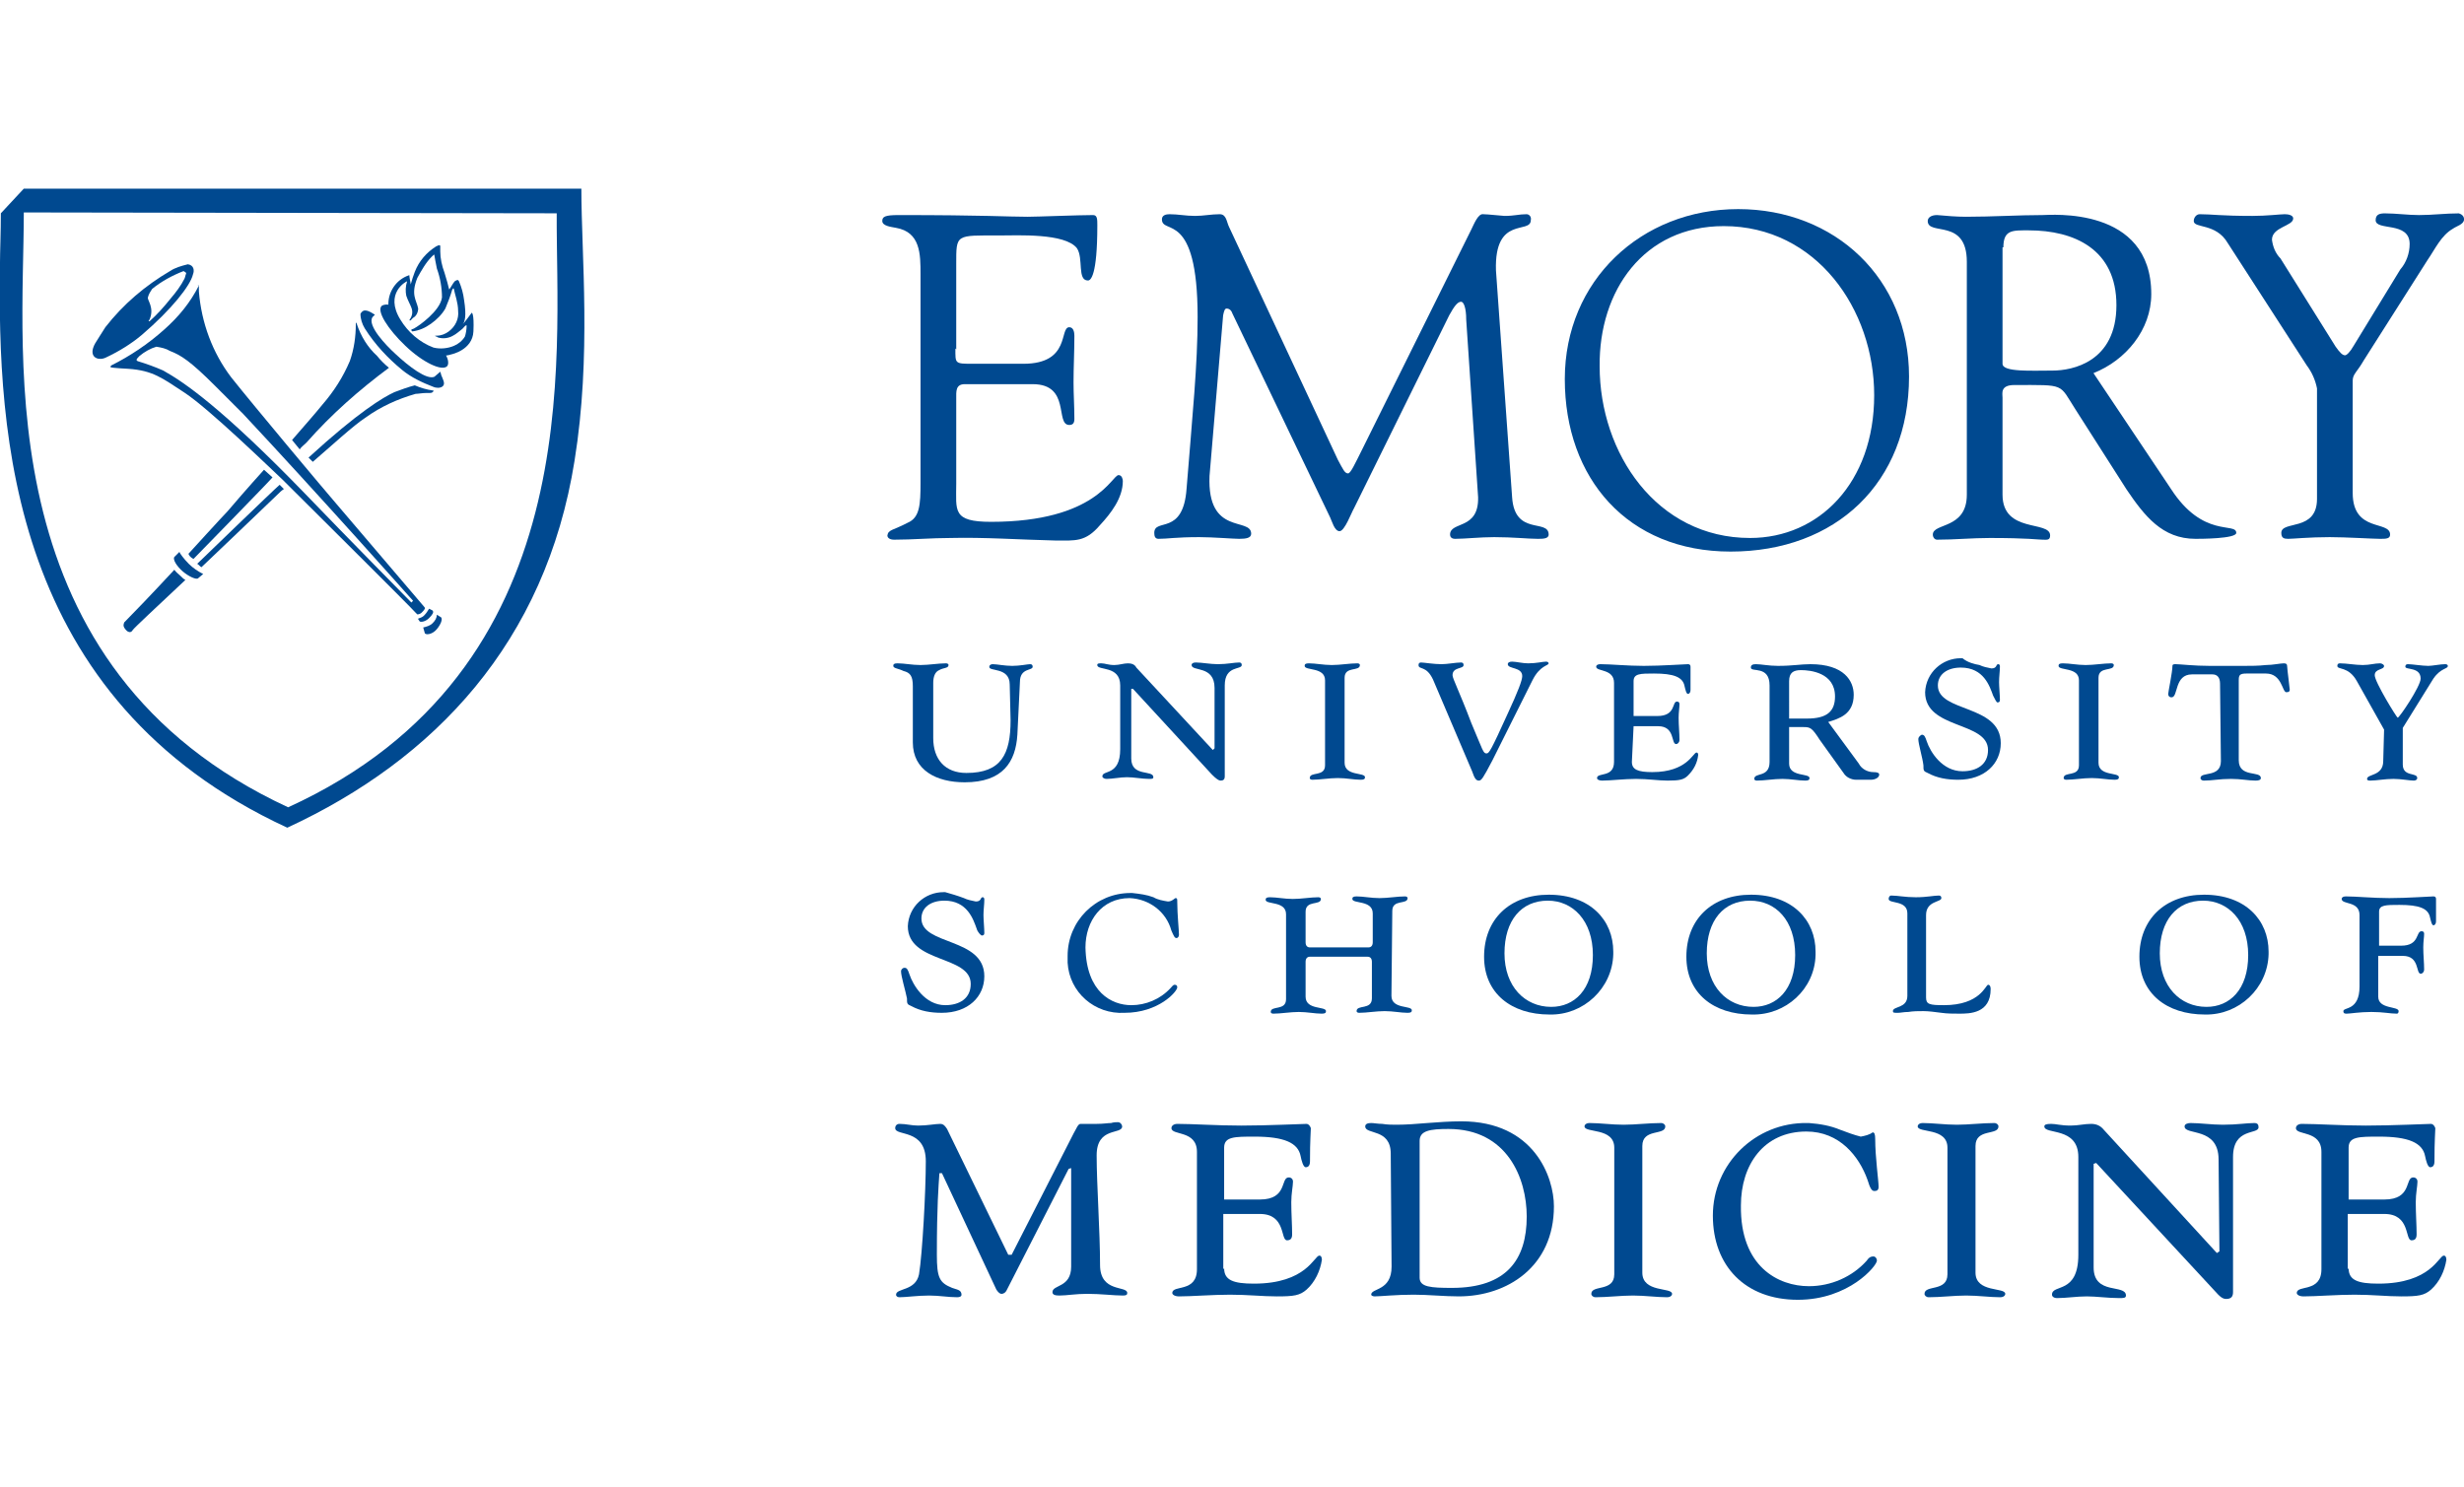 <?xml version="1.0" encoding="utf-8"?>
<svg enable-background="new 0 0 289.9 175" viewBox="0 0 289.9 175" xmlns="http://www.w3.org/2000/svg"><g fill="#004990"><g transform="translate(106.009 82.884)"><path d="m7.4 22.8c.4.2.9.3 1.4.4.7 0 .5-.5.8-.5.2 0 .2.2.2.3 0 .5-.1 1.2-.1 1.8 0 .5.1 1.6.1 2.1 0 .3-.2.3-.3.3s-.5-.4-.6-.8c-.4-1.1-1.1-3.3-3.8-3.3-1.6 0-2.7.8-2.7 2.1 0 3.2 7.4 2.2 7.4 6.8 0 2.4-1.9 4.3-5 4.3-1.3 0-2.5-.2-3.6-.8-.5-.2-.5-.3-.5-.9-.2-1-.7-2.6-.7-3.2 0-.2.2-.4.4-.4.3 0 .4.2.6.8.4 1.2 1.8 3.6 4.2 3.6 1.7 0 3-.8 3-2.5 0-3.4-7.4-2.4-7.4-6.8.1-2.3 2-4 4.2-4h.2c.7.2 1.4.4 2.2.7z"/><path d="m27.1 35.4c1.7 0 3.4-.7 4.6-2 .2-.2.3-.4.5-.4s.3.1.3.3c0 .5-2.2 3-6.2 3-3.5.2-6.5-2.4-6.7-5.9 0-.3 0-.5 0-.8 0-4.1 3.3-7.4 7.4-7.4h.2c.9.1 1.7.2 2.5.5.5.3 1.1.4 1.7.5.5 0 .8-.4.9-.4.2 0 .2.1.2.5 0 1.4.2 3.3.2 3.8 0 .2-.1.4-.3.4s-.3-.2-.6-.9c-.6-2.2-2.6-3.7-4.9-3.8-3.3 0-5.2 2.7-5.2 5.8.1 5.3 3.1 6.8 5.4 6.8z"/><path d="m57.7 34.3c0 1.6 2.4 1.1 2.4 1.7 0 .2-.1.3-.5.3-.8 0-1.7-.2-2.7-.2s-2.1.2-3 .2c-.2 0-.3-.1-.3-.2 0-.8 1.8-.1 1.8-1.5v-4.3c0-.4-.2-.6-.5-.6h-6.8c-.3 0-.5.2-.5.6v4.1c0 1.6 2.4 1.1 2.4 1.7 0 .2-.1.3-.5.3-.8 0-1.7-.2-2.7-.2s-2.1.2-3 .2c-.2 0-.3-.1-.3-.2 0-.8 1.8-.1 1.8-1.5v-10c0-1.6-2.4-1.1-2.4-1.7 0-.2.1-.3.5-.3.8 0 1.7.2 2.7.2s2.1-.2 3-.2c.2 0 .3.1.3.2 0 .8-1.8.1-1.8 1.5v3.6c0 .4.2.6.5.6h6.9c.3 0 .5-.2.5-.6v-3.4c0-1.6-2.4-1.1-2.4-1.7 0-.2.1-.3.5-.3.8 0 1.7.2 2.7.2s2.1-.2 3-.2c.2 0 .3.1.3.2 0 .8-1.8.1-1.8 1.5z"/><path d="m81.4 29.5c0 4.1-2.2 6.1-4.9 6.1-3.1 0-5.5-2.4-5.5-6.3s2-6.2 5.1-6.2c2.9 0 5.3 2.3 5.3 6.4zm2.4-.4c0-3.7-2.7-6.7-7.6-6.7-4.6 0-7.6 2.9-7.6 7.3 0 4.3 3.2 6.8 7.7 6.8 4 .1 7.4-3.1 7.5-7.1-0-.1-0-.2-0-.3z"/><path d="m105.2 29.5c0 4.1-2.2 6.1-4.9 6.1-3.1 0-5.5-2.4-5.5-6.3s2-6.2 5.1-6.2c3 0 5.3 2.3 5.3 6.4zm2.4-.4c0-3.7-2.7-6.7-7.6-6.7-4.6 0-7.6 2.9-7.6 7.3 0 4.3 3.2 6.8 7.7 6.8 4 .1 7.4-3 7.5-7-0-.2-0-.3-0-.4z"/><path d="m118.4 24.6c0-1.6-2.2-1.1-2.2-1.7 0-.2.1-.4.3-.4.8 0 1.6.2 2.9.2s2.1-.2 2.7-.2c.2 0 .3.1.3.3 0 .5-1.8.3-1.8 2v9.7c0 .8.4.9 2.1.9 4.3 0 4.9-2.4 5.2-2.4.2 0 .3.2.3.5 0 2.9-2.5 2.9-3.7 2.9-.7 0-1.4 0-2.1-.1-.8-.1-1.5-.2-2.1-.2s-1.2 0-1.8.1c-.5 0-.9.1-1.2.1-.5 0-.6 0-.6-.2 0-.6 1.7-.3 1.7-1.8z"/><path d="m158.5 29.5c0 4.1-2.2 6.1-4.9 6.1-3.1 0-5.5-2.4-5.5-6.3s2-6.2 5.1-6.2c2.9 0 5.3 2.3 5.3 6.4zm2.4-.4c0-3.7-2.7-6.7-7.6-6.7-4.6 0-7.6 2.9-7.6 7.3 0 4.3 3.2 6.8 7.7 6.8 4 .1 7.4-3.1 7.5-7.1 0-.1 0-.2 0-.3z"/><path d="m173.7 28.4h2.8c2.2 0 1.7-1.7 2.4-1.7.2 0 .3.1.3.3 0 .4-.1.9-.1 1.6 0 .9.1 1.8.1 2.6 0 .3-.2.5-.4.5-.6 0-.1-2.1-2.1-2.1h-2.9v4.8c0 1.5 2.4 1.1 2.4 1.7 0 .2-.1.3-.2.3-.8 0-1.6-.2-3-.2s-2.5.2-2.9.2c-.2 0-.4 0-.4-.3 0-.5 1.9 0 1.9-2.9v-8.4c0-1.7-2.1-1.2-2.1-1.9 0-.2.2-.3.5-.3 1.2 0 3.2.2 5.1.2 2.1 0 4.8-.2 5.2-.2.2 0 .3.1.3.3v2.6c0 .4-.2.5-.3.5-.2 0-.3-.5-.4-.9-.2-1.1-1.3-1.5-3.6-1.5-1.6 0-2.4 0-2.4.8v4.1z"/></g><g transform="translate(105.326 109.853)"><path d="m13.1 42c-.1.2-.3.4-.6.4-.2 0-.4-.2-.6-.5l-6.4-13.7h-.3c-.1 1.5-.3 3.8-.3 9.6 0 2.7.3 3.3 1.8 3.9.5.2 1.1.2 1.1.8 0 .2-.2.3-.5.3-1.1 0-2.1-.2-3.3-.2-1.4 0-2.7.2-3.5.2-.2 0-.4-.1-.4-.3 0-.8 2.3-.4 2.7-2.4.4-2.4.8-9.8.8-13.3 0-3.9-3.6-2.9-3.6-3.9 0-.3.2-.5.5-.5.8 0 1.4.2 2.2.2 1.1 0 2-.2 2.6-.2.4 0 .6.3.8.6l7.2 14.8h.4l7.3-14.3c.3-.5.5-1.1.8-1.1h1.9c.8 0 1.3-.1 1.7-.1.3-.1.6-.1.8-.1.3 0 .5.3.5.5 0 1-3 0-3 3.4s.4 9 .4 12.9c0 3.3 3.2 2.4 3.2 3.3 0 .2-.1.3-.5.3-1.1 0-2.6-.2-4.2-.2-1.4 0-2.4.2-3.3.2-.5 0-.8-.1-.8-.4 0-.9 2.2-.5 2.2-3v-11.6l-.3.1z"/><path d="m38.7 39.4c0 1.4 1.1 1.8 3.5 1.8 6.2 0 7.1-3.3 7.7-3.3.2 0 .3.2.3.5-.2 1.3-.8 2.6-1.8 3.5-.8.7-1.5.8-3.5.8-1.7 0-3.4-.2-5.5-.2s-4.5.2-6 .2c-.5 0-.8-.2-.8-.4 0-1 2.9 0 2.9-2.8v-13.8c0-2.6-3-1.9-3-2.8 0-.3.3-.5.7-.5 1.8 0 4.7.2 7.5.2 3.2 0 7.1-.2 7.7-.2.2 0 .4.2.5.5 0 .5-.1 1.3-.1 3.9 0 .5-.2.7-.5.7s-.5-.8-.6-1.3c-.3-1.6-2-2.3-5.4-2.3-2.4 0-3.6 0-3.6 1.3v6.1h4.2c3.3 0 2.4-2.6 3.4-2.6.3 0 .5.2.5.5 0 .5-.2 1.4-.2 2.4 0 1.4.1 2.7.1 3.8 0 .5-.2.7-.6.7-.8 0-.1-3.1-3.2-3.1h-4.3v6.5z"/><path d="m58.3 25.9c0-3-3-2.2-3-3.2 0-.3.3-.4.7-.4.3 0 .8.1 1.3.1.6.1 1.2.1 1.7.1 1.1 0 2.4-.1 3.6-.2 1.3-.1 2.7-.2 4-.2 8.6 0 10.9 6.6 10.9 10 0 7.1-5.5 10.6-11.2 10.6-1.7 0-3.6-.2-5.3-.2-2.1 0-3.9.2-4.6.2-.2 0-.4-.1-.4-.2 0-.8 2.4-.4 2.4-3.3zm3.4 14.6c0 1.1 1.3 1.2 3.8 1.2 6.4 0 8.8-3.3 8.8-8.4 0-4.5-2.3-10.3-9.2-10.3-2.2 0-3.4.2-3.4 1.4z"/><path d="m84.6 25.2c0-2.4-3.5-1.7-3.5-2.5 0-.2.2-.4.6-.4 1.2 0 2.6.2 4 .2s3-.2 4.4-.2c.3 0 .5.2.5.4 0 1.1-2.7.2-2.7 2.3v14.9c0 2.4 3.5 1.7 3.5 2.5 0 .2-.2.4-.6.4-1.2 0-2.6-.2-4-.2s-3 .2-4.4.2c-.3 0-.5-.2-.5-.4 0-1.1 2.7-.2 2.7-2.3z"/><path d="m107.5 41.5c2.6 0 5.1-1.1 6.8-3 .2-.3.4-.5.8-.5.2 0 .4.2.4.5 0 .6-3.3 4.6-9.3 4.6-6.2 0-10-4-10-9.9 0-6.1 5-11 11.1-10.9h.2c1.3.1 2.5.3 3.7.8.8.3 1.6.6 2.4.8.5-.1 1-.2 1.4-.5.2 0 .3.2.3.8 0 2.1.4 4.9.4 5.6 0 .4-.2.5-.5.5s-.5-.3-.8-1.3c-1-2.8-3.3-5.7-7.2-5.7-5 0-7.7 3.9-7.7 8.7-.1 7.2 4.4 9.5 8 9.5z"/><path d="m123.8 25.2c0-2.4-3.5-1.7-3.5-2.5 0-.2.2-.4.6-.4 1.2 0 2.6.2 4 .2s3-.2 4.4-.2c.3 0 .5.2.5.4 0 1.1-2.7.2-2.7 2.3v14.9c0 2.4 3.5 1.7 3.5 2.5 0 .2-.2.4-.6.4-1.2 0-2.6-.2-4-.2s-3 .2-4.4.2c-.3 0-.5-.2-.5-.4 0-1.1 2.7-.2 2.7-2.3z"/><path d="m155.7 26.6c0-3.9-4-2.8-4-3.9 0-.3.4-.4.7-.4 1.1 0 2.5.2 3.8.2 1.7 0 2.8-.2 3.7-.2.4 0 .5.2.5.5 0 .9-3 0-3 3.5v15.9c0 .5-.2.8-.8.8-.4 0-.7-.2-1.4-1l-13.9-15-.3.1v12.2c0 3.3 3.8 1.9 3.8 3.3 0 .3-.3.3-.8.3-1.3 0-2.7-.2-3.8-.2-1.2 0-2.4.2-3.5.2-.4 0-.6-.2-.6-.4 0-1.3 3.1 0 3.1-4.7v-11.5c0-3.6-4-2.6-4-3.6 0-.2.2-.3.8-.3s1.1.2 2.3.2c.9 0 1.6-.2 2.4-.2.6 0 1.1.2 1.5.7l13.3 14.5.3-.2z"/><path d="m171 39.4c0 1.4 1.1 1.8 3.5 1.8 6.2 0 7.1-3.3 7.7-3.3.2 0 .3.2.3.5-.2 1.3-.8 2.6-1.8 3.5-.8.7-1.5.8-3.5.8-1.7 0-3.4-.2-5.5-.2s-4.5.2-6 .2c-.5 0-.8-.2-.8-.4 0-1 2.9 0 2.9-2.8v-13.8c0-2.6-3-1.9-3-2.8 0-.3.3-.5.7-.5 1.8 0 4.7.2 7.5.2 3.2 0 7.1-.2 7.7-.2.2 0 .4.2.5.5 0 .5-.1 1.3-.1 3.9 0 .5-.2.7-.5.7s-.5-.8-.6-1.3c-.3-1.6-2-2.3-5.4-2.3-2.4 0-3.6 0-3.6 1.3v6.1h4.2c3.3 0 2.4-2.6 3.4-2.6.3 0 .5.2.5.5 0 .5-.2 1.4-.2 2.4 0 1.4.1 2.7.1 3.8 0 .5-.2.7-.6.7-.8 0-.1-3.1-3.2-3.1h-4.3v6.5z"/></g><g transform="translate(103.806 2.507)"><path d="m99 24.1c10.9 0 17.7 9.8 17.7 19.9 0 10.3-6.5 16.8-14.6 16.8-11 0-17.7-10-17.7-20.2-.1-8.9 5.2-16.5 14.6-16.5zm.8 38.3c12.4 0 21-8.1 21-20.6 0-11.5-8.7-19.7-20.1-19.7s-20.4 8.4-20.4 20c0 11.7 7.4 20.3 19.5 20.3z"/><path d="m131.9 26.6c0-2.1 1.1-2 3-2 5.3 0 10.3 2.2 10.3 8.8 0 6.7-5.2 7.7-7.5 7.7-2.5 0-5.9.2-5.9-.8v-13.7zm10.6 14.8c3.8-1.5 6.8-5.1 6.8-9.3 0-10.4-11.9-9.3-12.8-9.3-2.8 0-5.9.2-9 .2-1.1 0-2.3-.1-3.4-.2-.7 0-1.1.3-1.1.7 0 1.8 4.6-.4 4.6 4.8v27.4c0 4.1-4 3.3-4 4.7 0 .3.2.6.5.6 2.1 0 4.1-.2 6.2-.2 4.5 0 5.7.2 6.2.2s.9.1.9-.5c0-1.8-5.6-.2-5.6-4.8v-11.4c0-.5-.3-1.5 1.4-1.5 6.1 0 5.2-.2 7.2 2.9l6 9.4c2.1 3.1 4.2 5.8 8.1 5.8.5 0 4.8 0 4.8-.7 0-1.3-3.9.7-7.7-5.2z"/><path d="m158.3 26.1c-1.4-2.4-4-1.7-4-2.6 0-.4.3-.8.7-.8 1.4 0 2.5.2 6.2.2 1.7 0 3.3-.2 3.8-.2.4 0 1 .1 1 .5 0 .9-2.5 1-2.5 2.5.1.8.4 1.6 1 2.2l6.5 10.4c.5.7.8 1 1.1 1 .2 0 .6-.4 1-1.1l5.5-9c.7-.8 1.1-1.9 1.1-3 0-2.7-4-1.5-4-2.8 0-.7.5-.8 1.1-.8 1.3 0 2.7.2 4 .2 1.6 0 3.1-.2 4.7-.2.3.1.6.3.6.7 0 .6-.9.8-1.3 1.1-1.4.8-2.1 2.4-3 3.7l-7.5 11.8c-.8 1.4-1.3 1.6-1.3 2.4v13.2c0 4.7 4.4 3.2 4.4 4.9 0 .5-.5.5-1.2.5-.8 0-4-.2-5.9-.2-2.4 0-4.3.2-4.9.2-.5 0-.8-.1-.8-.7 0-1.5 4.2-.1 4.2-4v-13c-.2-1-.6-1.9-1.2-2.7z"/><path d="m74.1 56c.3 4.6 4.3 2.5 4.3 4.4 0 .5-.7.5-1.3.5-1.1 0-2.9-.2-5.1-.2-1.7 0-3.4.2-4.6.2-.5 0-.6-.3-.6-.5 0-1.6 3.4-.5 3.3-4.4l-1.4-20.9c0-1.4-.3-2.1-.6-2.1-.4 0-.8.5-1.4 1.6l-11.2 22.7c-.3.5-1.1 2.7-1.7 2.7s-.9-1.2-1.1-1.6l-11.5-24c-.1-.3-.3-.6-.7-.6-.2 0-.3.3-.4.8l-1.6 18.9c-.3 7.1 4.9 4.8 4.9 6.8 0 .5-.6.6-1.4.6-.7 0-3.1-.2-4.7-.2-2.8 0-3.7.2-4.8.2-.4 0-.5-.3-.5-.7 0-1.8 3.4.4 3.8-5.2.7-8.8 1.3-14.5 1.3-20.2 0-12.7-4.2-9.6-4.2-11.5 0-.5.5-.6.9-.6 1 0 1.9.2 3 .2 1 0 1.9-.2 2.9-.2.8 0 .8.9 1.1 1.5l12.8 27.4c.6 1.1.8 1.6 1.2 1.6.3 0 .8-1.1 1.7-2.9l12.8-25.8c.3-.6.8-1.9 1.4-1.8.5 0 2.3.2 2.5.2 1.2 0 1.7-.2 2.6-.2.3 0 .6.3.5.7 0 1.7-4.3-.6-4.1 5.9z"/><path d="m8.6 38.5c0 1.8-.1 1.8 2.1 1.8h5.9c5.6 0 4.2-4.3 5.4-4.3.5 0 .6.6.6 1 0 1.9-.1 3.7-.1 5.5 0 1.4.1 2.8.1 4.3 0 .5-.2.7-.6.7-1.7 0 .2-4.8-4.3-4.8h-8c-1.1 0-1 .9-1 1.7v10c0 3.2-.5 4.5 4.1 4.5 12.4 0 14.2-5.5 15-5.5.4 0 .5.5.5.7 0 2-1.4 3.8-2.7 5.2-1.7 2-2.9 1.8-5.2 1.8-4.3-.1-8.4-.4-12.4-.3-2.2 0-4.4.2-6.6.2-.5 0-.8-.2-.8-.5.1-.7.7-.6 2.4-1.5 1.4-.6 1.5-2.1 1.5-4.7v-24.5c0-2.4 0-5-2.9-5.5-.5-.1-1.6-.2-1.6-.8 0-.5.3-.7 1.9-.7 10.2 0 12.9.2 15.2.2 1.1 0 6-.2 7.7-.2.5 0 .5.5.5 1.2 0 6-.8 6.5-1.1 6.5-1.3 0-.5-2.6-1.3-3.8-1.4-1.8-7-1.5-9.1-1.5-5.2 0-5.1-.2-5.1 3.4v10z"/></g><g transform="translate(105.098 55.458)"><path d="m13.7 25.1c0-2.1-2.5-1.5-2.4-2.1 0-.2.2-.3.4-.3.5 0 1.4.2 2.3.2s1.8-.2 2.1-.2c.2 0 .3.1.3.3 0 .5-1.5.1-1.5 1.8l-.3 6.2c-.2 3.2-1.7 5.6-6.2 5.6-3.3 0-6.1-1.4-6.1-4.7v-6.6c0-1.2-.3-1.6-1.1-1.8-.6-.3-1.2-.3-1.2-.6 0-.2.1-.3.5-.3.8 0 1.7.2 2.7.2s2.1-.2 3-.2c.2 0 .3.1.3.2 0 .4-.6.3-1.1.6-.5.2-.7.8-.7 1.5v6.5c0 2.5 1.4 4.1 3.9 4.1 4.1 0 5.2-2.2 5.2-6.2z"/><path d="m37.8 25.5c0-2.7-2.7-1.9-2.7-2.7 0-.2.2-.3.5-.3.7 0 1.7.2 2.6.2 1.1 0 1.9-.2 2.5-.2.2 0 .3.1.3.3 0 .6-2 0-2 2.4v10.7c0 .4-.2.5-.5.5-.2 0-.5-.2-1-.7l-9.3-10.1h-.2v8.2c0 2.2 2.6 1.3 2.6 2.2 0 .2-.2.2-.5.2-.8 0-1.8-.2-2.6-.2s-1.7.2-2.4.2c-.2 0-.5-.1-.5-.3 0-.8 2.1 0 2.1-3.2v-7.5c0-2.4-2.7-1.7-2.7-2.4 0-.2.2-.2.5-.2.4 0 .8.2 1.5.2.6 0 1.1-.2 1.6-.2.4 0 .8.1 1 .5l9 9.7.2-.2z"/><path d="m50.8 24.6c0-1.6-2.4-1.1-2.4-1.7 0-.2.1-.3.5-.3.8 0 1.7.2 2.7.2s2.1-.2 3-.2c.2 0 .3.1.3.2 0 .8-1.8.1-1.8 1.5v10c0 1.6 2.4 1.1 2.4 1.7 0 .2-.1.3-.5.3-.8 0-1.7-.2-2.7-.2s-2.1.2-3 .2c-.2 0-.3-.1-.3-.2 0-.8 1.8-.1 1.8-1.5z"/><path d="m63.5 24.5c-.8-1.7-1.7-1.1-1.7-1.7 0-.2.1-.3.3-.3.3 0 1.5.2 2.4.2.7 0 1.7-.2 2.3-.2.2 0 .3.1.3.3 0 .5-1.3.2-1.3 1.2 0 .4.8 1.9 2.2 5.6 1.4 3.3 1.4 3.6 1.8 3.6.3 0 .5-.3 2.5-4.7 1.2-2.6 1.7-3.9 1.7-4.4 0-1.1-1.7-.8-1.7-1.4 0-.2.2-.3.5-.3.5 0 1.2.2 1.9.2 1 0 1.7-.2 2.1-.2.2 0 .3.1.3.2 0 .3-1 .2-1.9 2l-4.7 9.4c-1.1 2.1-1.3 2.4-1.6 2.4s-.5-.2-.8-1.1z"/><path d="m86.9 34.2c0 .9.7 1.2 2.4 1.2 4.1 0 4.8-2.3 5.2-2.3.2 0 .2.2.2.3-.1.9-.5 1.7-1.2 2.4-.5.5-1 .6-2.4.6-1.1 0-2.3-.2-3.7-.2s-3 .2-4 .2c-.3 0-.6-.1-.6-.3 0-.7 2 0 2-1.9v-9.3c0-1.7-2.1-1.3-2.1-1.9 0-.2.2-.3.5-.3 1.2 0 3.2.2 5.1.2 2.1 0 4.8-.2 5.2-.2.2 0 .3.1.3.3v2.7c0 .4-.2.5-.3.5-.2 0-.3-.5-.4-.9-.2-1.1-1.3-1.5-3.6-1.5-1.6 0-2.4 0-2.4.9v4.1h2.8c2.2 0 1.7-1.7 2.3-1.7.2 0 .3.1.3.3 0 .4-.1 1-.1 1.6 0 .9.1 1.8.1 2.6 0 .3-.2.5-.4.5-.6 0-.1-2.1-2.1-2.1h-2.9z"/><path d="m105.4 34.4c0 1.6 2.4 1.1 2.4 1.7 0 .2-.1.3-.5.3-.8 0-1.7-.2-2.7-.2s-2.1.2-3 .2c-.2 0-.3-.1-.3-.2 0-.8 1.8-.1 1.8-2v-9c0-2.4-2.2-1.5-2.2-2.1 0-.3.2-.4.6-.4.6 0 1.5.2 2.6.2 1.7 0 2.7-.2 3.8-.2 4 0 5.1 2 5.1 3.6 0 2.3-1.7 2.8-3 3.2l3.6 4.9c.3.6 1 1 1.7 1 .5 0 .7.1.7.3 0 .3-.4.6-1 .6h-1.7c-.6 0-1.2-.3-1.5-.8l-2.8-3.9c-.9-1.4-1.1-1.5-1.9-1.5h-1.7zm0-5.3h2.1c2.3 0 3.3-.8 3.3-2.6 0-2.8-2.9-3.1-4-3.1-.9 0-1.4.3-1.4 1.3z"/><path d="m127.8 22.8c.4.2.9.3 1.4.4.7 0 .5-.5.8-.5.2 0 .2.2.2.3 0 .5-.1 1.2-.1 1.8 0 .5.1 1.6.1 2.1 0 .3-.2.3-.3.3s-.3-.4-.5-.8c-.4-1.1-1.1-3.3-3.8-3.3-1.6 0-2.7.8-2.7 2.1 0 3.2 7.4 2.2 7.4 6.8 0 2.4-1.9 4.3-5 4.3-1.3 0-2.5-.2-3.6-.8-.5-.2-.5-.3-.5-.9-.1-.9-.6-2.5-.6-3.1 0-.2.2-.4.4-.5.3 0 .4.2.6.8.4 1.2 1.8 3.5 4.2 3.5 1.7 0 3-.8 3-2.5 0-3.4-7.4-2.4-7.4-6.8.1-2.3 2-4 4.2-4h.2c.6.5 1.4.7 2 .8z"/><path d="m139.5 24.6c0-1.6-2.4-1.1-2.4-1.7 0-.2.1-.3.5-.3.8 0 1.7.2 2.7.2s2.1-.2 3-.2c.2 0 .3.1.3.2 0 .8-1.8.1-1.8 1.5v10c0 1.6 2.4 1.1 2.4 1.7 0 .2-.1.3-.5.3-.8 0-1.7-.2-2.7-.2s-2.1.2-3 .2c-.2 0-.3-.1-.3-.2 0-.8 1.8-.1 1.8-1.5z"/><path d="m156.1 25c0-.7-.3-1.1-.9-1.1h-2.4c-2.1 0-1.6 2.7-2.4 2.7-.3 0-.4-.2-.4-.4s.5-2.6.5-3.3c0-.2.2-.2.4-.2.5 0 2.1.2 4 .2h4c.8 0 1.7 0 2.6-.1.8 0 1.7-.2 2.1-.2.3 0 .4.1.4.4s.3 2.5.3 2.7-.1.3-.4.3c-.5 0-.5-2.2-2.4-2.2h-2.3c-.8 0-.9.2-.9.8v9.4c0 2.1 2.6 1.2 2.6 2.1 0 .2-.2.3-.6.3-.9 0-1.7-.2-2.9-.2-1.4 0-2.2.2-3.2.2-.2 0-.4-.1-.4-.3 0-.8 2.4 0 2.4-2z"/><path d="m175.4 30.4-3.2-5.7c-1-1.8-2.3-1.3-2.3-1.8 0-.2.1-.3.3-.3.8 0 1.8.2 2.7.2.8 0 1.4-.2 2-.2.3 0 .5.2.5.3 0 .5-1.1.3-1.1 1.1s2.6 5 2.7 5c.2 0 2.7-3.7 2.7-4.6 0-1.4-1.8-1-1.8-1.4 0-.2.1-.3.3-.3.5 0 1.7.2 2.4.2.5 0 1.4-.2 2-.2.2 0 .3.1.3.2 0 .4-.8.2-1.7 1.5l-3.6 5.8v4.3c0 1.5 1.7.9 1.7 1.6 0 .2-.2.3-.4.3-.5 0-1.5-.2-2.4-.2-1 0-2 .2-2.7.2-.2 0-.4 0-.4-.2 0-.6 1.9-.3 1.9-2.1z"/></g><path d="m33.9 95c-35.4-16.4-31.1-52.9-31.1-70l62.7.1c-.1 17 3.9 53.7-31.6 69.9zm-31.1-72.8-2.7 2.9c0 2.1-.1 4.6-.1 5.8-.3 20.1 1.1 51.4 33.8 66.5 17.3-8 30.4-21.8 33.8-43.2 2-12.4.8-24.1.8-32z"/><g transform="translate(14.511 42.847)"><path d="m6 24.2c-2.5 2.7-5 5.3-5.9 6.2-.1.3-.1.4 0 .6s.4.5.5.5c.2.1.4 0 .5-.2s2.9-2.8 6.2-5.9c-.2-.1-.4-.3-.6-.5s-.5-.4-.7-.7z"/><path d="m1.8 23.5c.5.5 1.1.9 1.7 1.2l-.6.5c-.2.2-1.1-.2-1.8-.8s-1.2-1.4-1-1.7l.6-.6c0 .1.5.8 1.1 1.4z" transform="translate(5.897)"/><path d="m1.1 23.2c.3-.3.5-.6.5-1l.5.3c.2.2 0 .8-.5 1.4s-1.2.7-1.4.5l-.2-.7c.4-.1.8-.2 1.1-.5z" transform="translate(35.281 7.293)"/><path d="m.8 22.8c.2-.2.3-.4.5-.7l.4.2c.2.2 0 .5-.4.9s-.9.5-1.1.4l-.2-.3c0-.1.5-.1.8-.5z" transform="translate(34.673 6.685)"/></g><path d="m9.4 29.3-.7.6c-.9.4-3-1.2-4.6-2.7-1.1-1-3.3-3.3-2.7-4.3l.3-.3c-.2-.1-.3-.2-.5-.3s-.4-.2-.7-.2c-.2 0-.4.2-.5.4 0 .6.2 1.2.5 1.7 1.2 1.9 2.7 3.5 4.4 4.9 1.1.9 2.4 1.5 3.7 2 .2.1.8.2 1.1-.1s0-.8-.2-1.3c-0-.1-.1-.3-.1-.4z" transform="translate(42.41 14.434)"/><path d="m23.4 33.6v.7c.3 3.7 1.6 7.2 3.8 10.1 2.7 3.4 11 13.3 12.3 14.8 1.2 1.4 9.3 10.9 10.4 12.2 0 0 .1.1.1.2-.1.2-.2.3-.4.5-.1.1-.3.2-.5.2l-.2-.2c-.3-.4-14.4-14.4-15.7-15.7-1.4-1.3-8.6-8.3-11.5-10.2-2.6-1.7-3.7-2.6-6.6-2.8 0 0-2.1-.1-2.1-.2s0-.1.1-.2c2.2-1.1 4.3-2.5 6.2-4.2 1.7-1.5 3.1-3.2 4.1-5.2-.3-.1-0-.1-0 0zm1.9 11.8c-2.9-2.9-4-3.6-5.3-4.1-.5-.3-1-.4-1.6-.5-.7.2-1.4.6-2 1.1-.4.4-.4.5-.2.6 1 .3 2.1.7 3 1.1 2.5 1.4 6.9 4.4 16.6 14.4 4.9 5.1 12.6 12.9 12.6 12.9l.2-.2s-11.2-12.6-20-22c-1.2-1.2-2.3-2.3-3.3-3.3z"/><path d="m16.7 39.4c-1.3 1.1-2.8 2-4.3 2.7-.9.4-2.1-.1-1.2-1.7.3-.5.7-1.1 1.2-1.9 2.1-2.7 4.7-4.9 7.6-6.6.6-.4 1.3-.6 2.1-.8.7.1.8.7.6 1.2-.3 1.3-2.5 4.1-6 7.1zm.9-1.6c.9-.8 1.7-1.7 2.5-2.7.6-.7 1.2-1.5 1.6-2.3.1-.2.1-.4.2-.6 0-.2-.2-.2-.3-.3-1.3.5-2.6 1.2-3.7 2.1-.2.3-.4.6-.5 1-.1.3.8 1.2.2 2.6-.2.2-.1.2 0 .2z"/><g transform="translate(23.201 23.247)"><path d="m9.7 33.8c-.6.5-9.7 9.3-9.7 9.3.2.1.3.3.5.4 0 0 8.4-8 9-8.6.2-.2.4-.4.7-.6z"/><path d="m26.9 23h.4c.1 0 .3 0 .4-.1s.2-.2 0-.2c-.7-.1-1.4-.3-2.1-.6-.8.2-1.6.5-2.4.8-1.3.6-4.2 2.3-10.1 7.7l.5.5c2.1-1.8 4.8-4.3 6.2-5.2 1.8-1.3 3.8-2.2 5.9-2.8.3 0 .8-.1 1.2-.1z"/></g><g transform="translate(22.062 15.878)"><path d="m22.3 26c-1.1-1-1.9-2.3-2.4-3.8v-.1s-.1 0-.1.1v.1c0 1.4-.2 2.9-.7 4.3-.8 1.9-1.9 3.6-3.2 5.1-.8 1-2.3 2.7-3.6 4.2l.9 1.1c.2-.3.5-.5.8-.8 2.9-3.3 6.2-6.2 9.7-8.8-.5-.4-1-.9-1.4-1.4z"/><path d="m9 39.4c-1.9 2.1-3.8 4.3-4.3 4.9-.5.5-4.6 5-4.6 5 .1.1.1.2.2.3s.2.2.4.3c0 0 8.7-8.9 9.3-9.6z"/></g><path d="m45.9 36.1v-.2c-.3-.1-.7-.1-1 .1-.6.6.7 2.7 2.8 4.7s4.3 3 4.9 2.4c.2-.2.2-.8-.2-1.4-3 .4-6.5-3.7-6.5-5.6z"/><path d="m55.5 36.8c-.3.4-.8 1.1-1.1 1.4.3-.3.5-1 .2-2.9-.1-.8-.3-1.5-.6-2.2-.1-.2-.2-.2-.5 0-.2.2-.5.8-.6.9-.1.2 0 0-.6-1.9-.3-.8-.5-1.7-.5-2.5v-.6c0-.2-.1-.2-.5 0-1.1.7-2 1.7-2.5 3-.4 1-.5 1.8-.5 1.3-.2-1-.1-1-.2-.9-1.5.5-2.5 2-2.4 3.6 0 2.2 4.1 6.8 7.4 5.7 0 0 2.5-.5 2.6-2.7s-.2-2.2-.2-2.2zm-.8 2.8c-.3.5-.8.9-1.3 1.1-.7.3-1.6.4-2.4.2-1.6-.6-3-1.8-3.9-3.3-1.9-3.1.7-4.5.8-4.5-.2.6-.2 1.2-.1 1.7.2.6.5 1.1.6 1.4.2.5.1 1-.2 1.4-.1.2.2.1.2 0l.2-.2c.4-.2.6-.7.6-1.1-.2-1-.9-1.6-.1-3.6.5-.9 1-1.8 1.7-2.5.2-.2.3-.3.3-.2s.2 1.1.3 1.6c.4 1.1.6 2.3.6 3.4-.2 1.6-2.8 3.4-3.2 3.6-.1.1-.3.1-.4.2s.1.1.1.2c.8-.1 1.5-.4 2.2-.9s1.3-1.1 1.7-1.8c.3-.7.6-1.5.8-2.2.1-.2.2-.2.2-.1s.2.8.3 1.2.2.9.2 1.4c.1.9-.3 1.8-1.1 2.4-.4.3-.9.5-1.4.5h-.1c-.1 0-.2 0 0 .1.1 0 .1 0 .2.1.6.2 1.3.1 1.8-.2.4-.2.7-.5 1.1-.8.2-.2.4-.5.5-.4-0 .5-.1 1-.2 1.3z"/></g></svg>